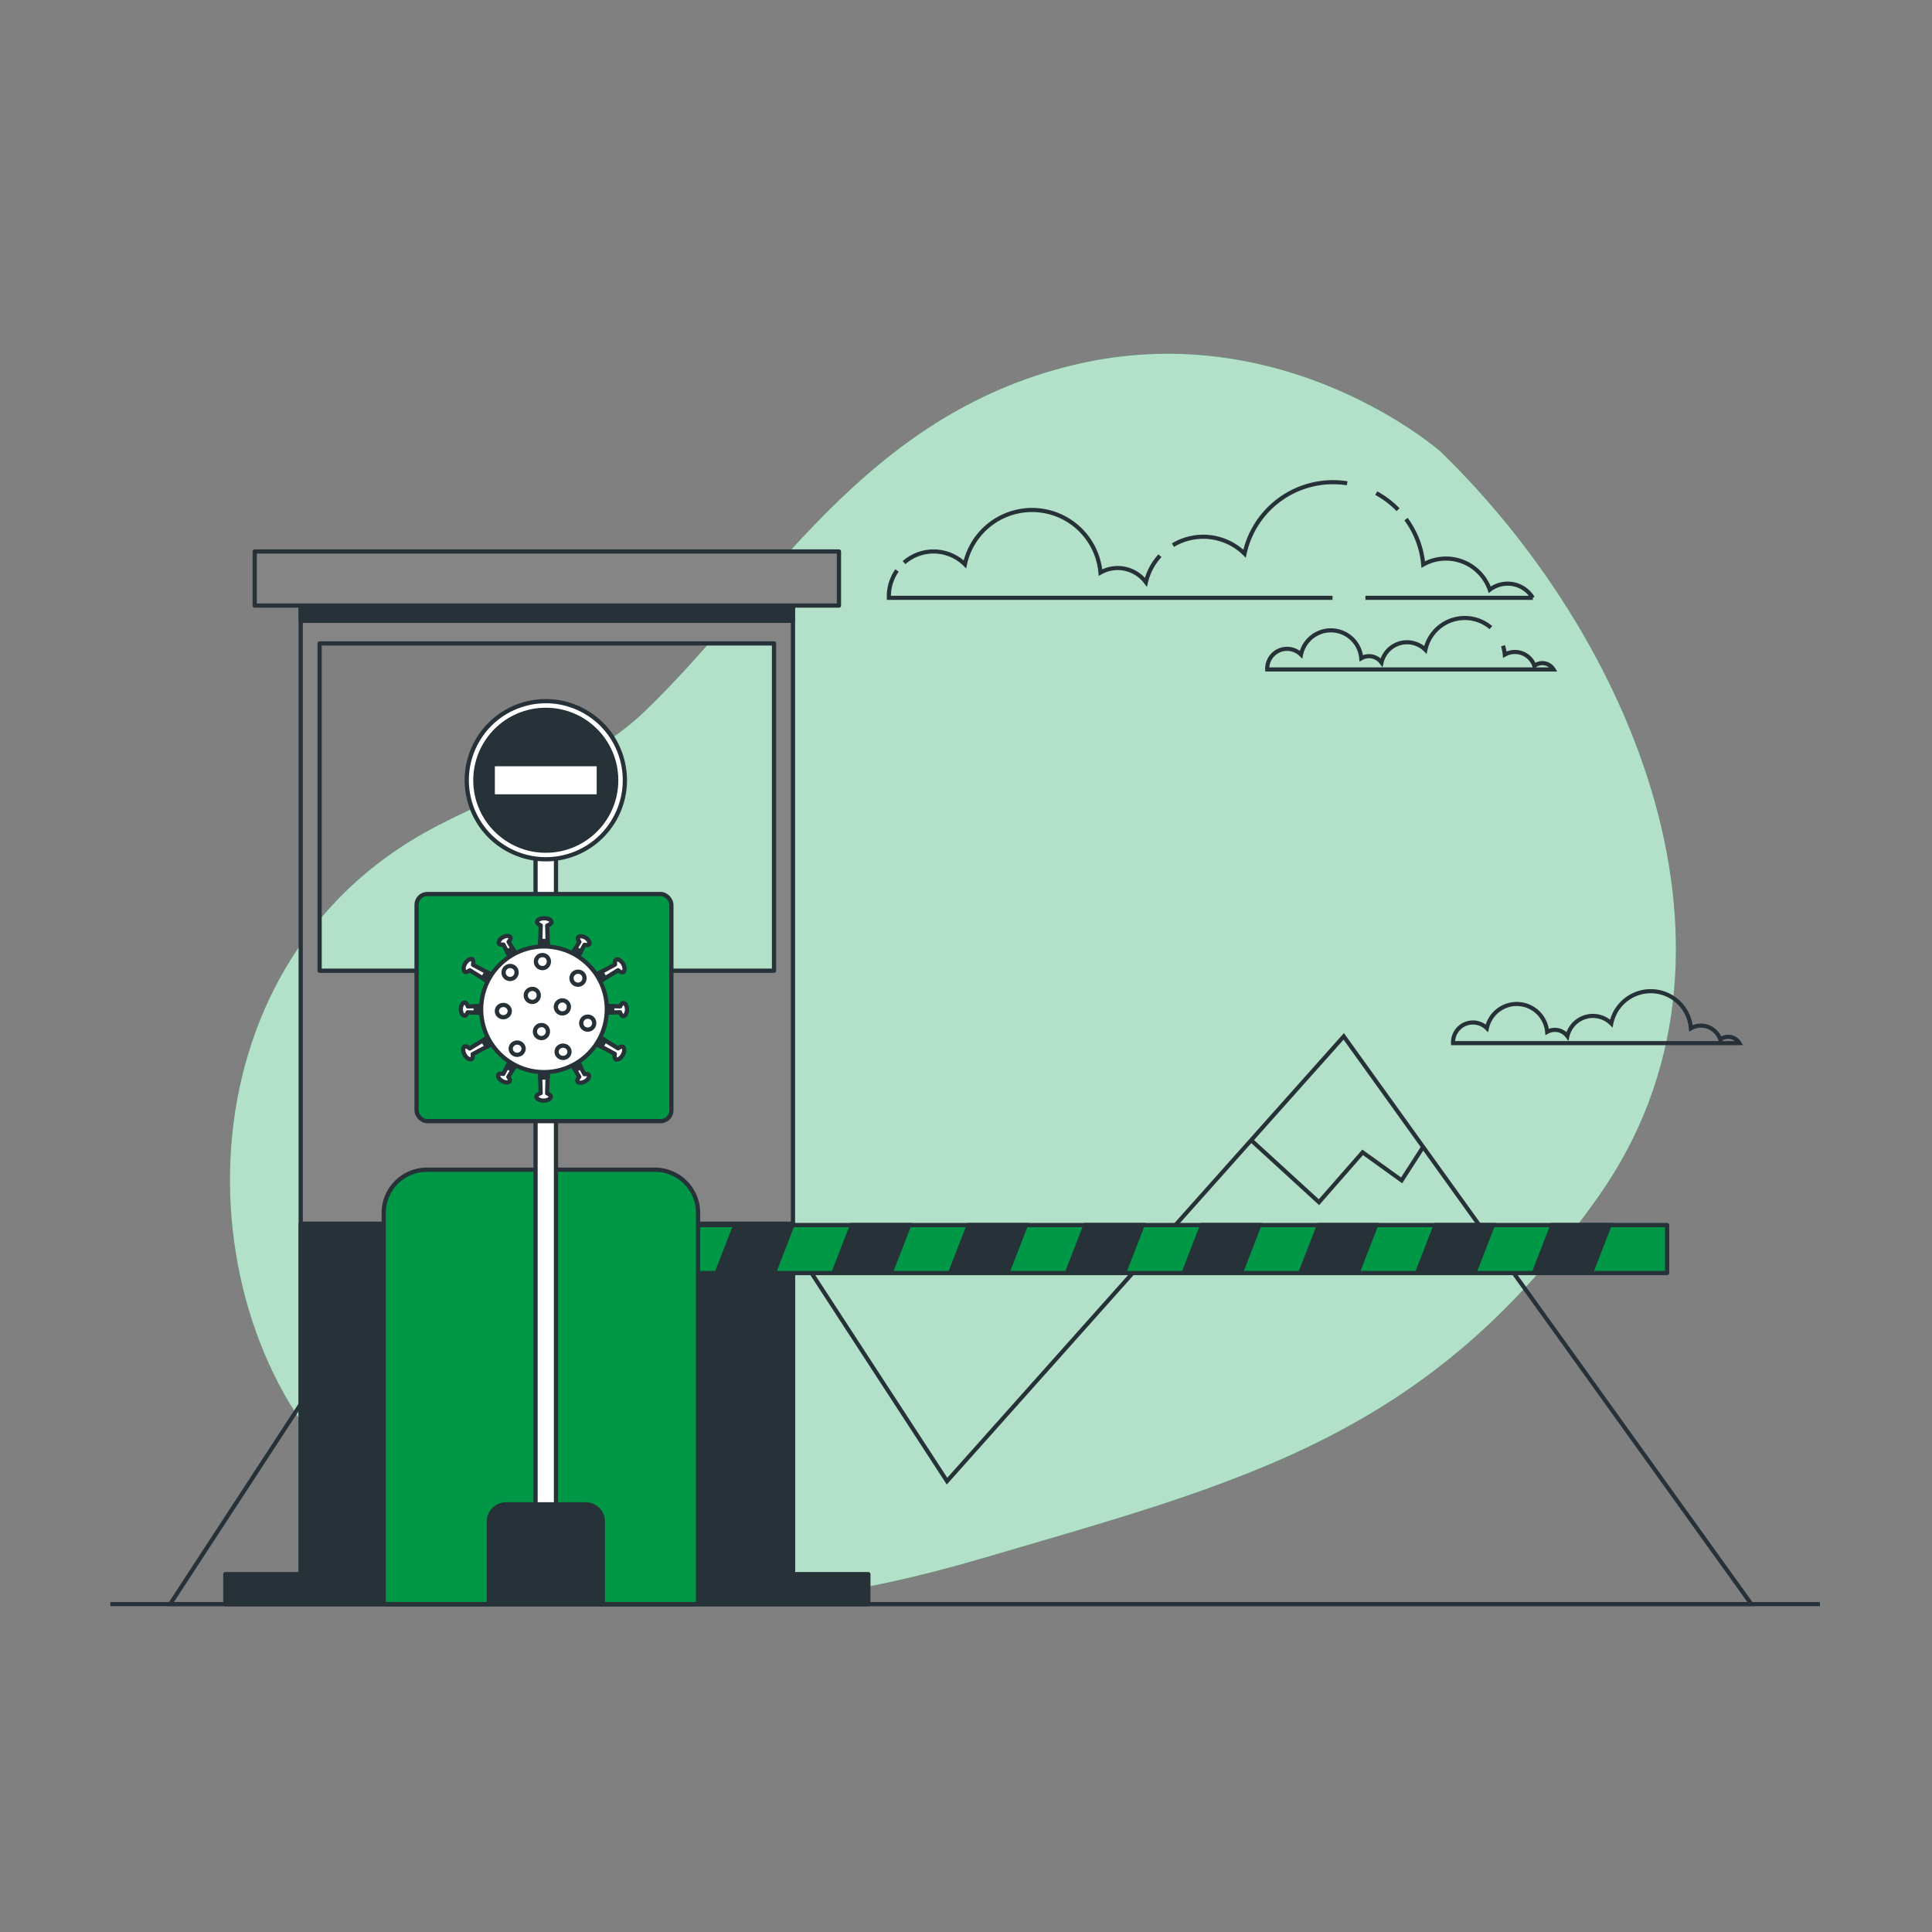 <svg xmlns="http://www.w3.org/2000/svg" viewBox="0 0 500 500"><rect x="0" y="0" width="500" height="500" fill="#808080" stroke="none"/><g id="freepik--background-simple--inject-217"><path d="M372.73,116.8s-40.28-35.42-94.85-22.36-78.87,58.77-111,89.63c-16.84,16.16-41,21.46-60.76,33.65C43,256.7,48.72,349.72,95,386.43c40,31.77,91.32,36.82,159,16.93s116.06-31.56,159.88-94S422.21,164.7,372.73,116.8Z" style="fill:#009846"></path><path d="M372.73,116.8s-40.28-35.42-94.85-22.36-78.87,58.77-111,89.63c-16.84,16.16-41,21.46-60.76,33.65C43,256.7,48.72,349.72,95,386.43c40,31.77,91.32,36.82,159,16.93s116.06-31.56,159.88-94S422.21,164.7,372.73,116.8Z" style="fill:#fff;opacity:0.7"></path></g><g id="freepik--Mountains--inject-217"><polygon points="453.25 415.14 347.76 268.21 245.09 383.32 182.91 287.86 157.09 315.62 133.35 341.14 99.04 330.91 44.03 415.14 453.25 415.14" style="fill:none;stroke:#263238;stroke-miterlimit:10;stroke-width:1.064px"></polygon><polyline points="323.85 295.13 341.35 311.13 352.65 298.22 362.74 305.48 368.25 296.92" style="fill:none;stroke:#263238;stroke-miterlimit:10;stroke-width:1.064px"></polyline><polyline points="162 310.47 175.73 321.37 185.41 315.71 192.68 323.38 198.33 311.68" style="fill:none;stroke:#263238;stroke-miterlimit:10;stroke-width:1.064px"></polyline></g><g id="freepik--Clouds--inject-217"><path d="M300.2,143.82a15.25,15.25,0,0,0-3.64,6.86,9.09,9.09,0,0,0-11.76-2.5,17.77,17.77,0,0,0-35.08-2.13,11.55,11.55,0,0,0-15.76-.44" style="fill:none;stroke:#263238;stroke-miterlimit:10;stroke-width:1.064px"></path><path d="M348.64,125.07a24.27,24.27,0,0,0-3.64-.28,23.44,23.44,0,0,0-22.91,18.5,15.23,15.23,0,0,0-18.54-2.2" style="fill:none;stroke:#263238;stroke-miterlimit:10;stroke-width:1.064px"></path><path d="M361.82,131.91a23.69,23.69,0,0,0-5.65-4.29" style="fill:none;stroke:#263238;stroke-miterlimit:10;stroke-width:1.064px"></path><path d="M353.37,154.72h43.31a7.6,7.6,0,0,0-11.13-2.1,12,12,0,0,0-17.22-6.52,23.24,23.24,0,0,0-4.45-11.75" style="fill:none;stroke:#263238;stroke-miterlimit:10;stroke-width:1.064px"></path><path d="M232.15,147.64a11.46,11.46,0,0,0-2.11,6.65c0,.14,0,.29,0,.43H344.85" style="fill:none;stroke:#263238;stroke-miterlimit:10;stroke-width:1.064px"></path><path d="M385.84,162.43a10.42,10.42,0,0,0-16.95,5.74,6.77,6.77,0,0,0-11.35,3.29,4,4,0,0,0-3.24-1.64,4,4,0,0,0-2,.53,7.9,7.9,0,0,0-15.6-.95,5.14,5.14,0,0,0-8.75,3.66,1.15,1.15,0,0,0,0,.19h74.1a3.4,3.4,0,0,0-2.9-1.63,3.34,3.34,0,0,0-2.05.7,5.33,5.33,0,0,0-7.66-2.9,10.23,10.23,0,0,0-.47-2.29" style="fill:none;stroke:#263238;stroke-miterlimit:10;stroke-width:1.064px"></path><path d="M447.28,268.32a3.41,3.41,0,0,0-2.06.7,5.34,5.34,0,0,0-5-3.59,5.41,5.41,0,0,0-2.62.69A10.42,10.42,0,0,0,417,264.87a6.78,6.78,0,0,0-11.36,3.29,4,4,0,0,0-3.24-1.63,4.07,4.07,0,0,0-2,.52,7.9,7.9,0,0,0-15.6-.95,5.14,5.14,0,0,0-8.75,3.66c0,.07,0,.13,0,.2h74.1A3.37,3.37,0,0,0,447.28,268.32Z" style="fill:none;stroke:#263238;stroke-miterlimit:10;stroke-width:1.064px"></path></g><g id="freepik--Stand--inject-217"><path d="M65.92,142.72v14h11.9v250.6h127.4V156.72h11.9v-14Zm134.4,108.5H82.72v-84.7h117.6Z" style="fill:#858585;stroke:#263238;stroke-linecap:round;stroke-linejoin:round;stroke-width:1.096px"></path><rect x="77.82" y="316.69" width="127.4" height="90.63" style="fill:#263238;stroke:#263238;stroke-linecap:round;stroke-linejoin:round;stroke-width:1.096px"></rect><polygon points="205.22 156.72 77.82 156.72 77.82 160.66 205.15 160.66 205.22 156.72" style="fill:#263238;stroke:#263238;stroke-linecap:round;stroke-linejoin:round;stroke-width:1.096px"></polygon><rect x="58.32" y="407.39" width="166.41" height="7.75" style="fill:#263238;stroke:#263238;stroke-linecap:round;stroke-linejoin:round;stroke-width:1.096px"></rect></g><g id="freepik--security-barrier--inject-217"><rect x="151.2" y="317.04" width="280.25" height="12.42" style="fill:#009846;stroke:#263238;stroke-linecap:round;stroke-linejoin:round;stroke-width:1.096px"></rect><polygon points="235.29 317.04 220.51 317.04 215.7 329.45 230.48 329.45 235.29 317.04" style="fill:#263238;stroke:#263238;stroke-miterlimit:10;stroke-width:1.096px"></polygon><polygon points="265.5 317.04 250.72 317.04 245.91 329.45 260.69 329.45 265.5 317.04" style="fill:#263238;stroke:#263238;stroke-miterlimit:10;stroke-width:1.096px"></polygon><polygon points="155.28 329.45 170.06 329.45 174.87 317.04 160.09 317.04 155.28 329.45" style="fill:#263238;stroke:#263238;stroke-miterlimit:10;stroke-width:1.096px"></polygon><polygon points="205.08 317.04 190.3 317.04 185.49 329.45 200.27 329.45 205.08 317.04" style="fill:#263238;stroke:#263238;stroke-miterlimit:10;stroke-width:1.096px"></polygon><polygon points="295.71 317.04 280.93 317.04 276.12 329.45 290.9 329.45 295.71 317.04" style="fill:#263238;stroke:#263238;stroke-miterlimit:10;stroke-width:1.096px"></polygon><polygon points="386.35 317.04 371.56 317.04 366.75 329.45 381.54 329.45 386.35 317.04" style="fill:#263238;stroke:#263238;stroke-miterlimit:10;stroke-width:1.096px"></polygon><polygon points="416.56 317.04 401.77 317.04 396.96 329.45 411.75 329.45 416.56 317.04" style="fill:#263238;stroke:#263238;stroke-miterlimit:10;stroke-width:1.096px"></polygon><polygon points="356.13 317.04 341.35 317.04 336.54 329.45 351.32 329.45 356.13 317.04" style="fill:#263238;stroke:#263238;stroke-miterlimit:10;stroke-width:1.096px"></polygon><polygon points="325.92 317.04 311.14 317.04 306.33 329.45 321.11 329.45 325.92 317.04" style="fill:#263238;stroke:#263238;stroke-miterlimit:10;stroke-width:1.096px"></polygon><path d="M110.49,302.72h59a11.17,11.17,0,0,1,11.17,11.17V415.14a0,0,0,0,1,0,0H99.31a0,0,0,0,1,0,0V313.89A11.17,11.17,0,0,1,110.49,302.72Z" style="fill:#009846;stroke:#263238;stroke-linecap:round;stroke-linejoin:round;stroke-width:1.096px"></path><rect x="138.6" y="219.08" width="5.29" height="185.03" style="fill:#fff;stroke:#263238;stroke-linecap:round;stroke-linejoin:round;stroke-width:1.096px"></rect><circle cx="141.25" cy="201.93" r="20.46" transform="translate(-42.23 37.42) rotate(-13.15)" style="fill:#fff;stroke:#263238;stroke-linecap:round;stroke-linejoin:round;stroke-width:1.096px"></circle><circle cx="141.25" cy="201.93" r="18.77" style="fill:#263238"></circle><rect x="128.07" y="198.31" width="26.35" height="7.25" style="fill:#fff"></rect><path d="M130.91,388.78h20.66a5,5,0,0,1,5,5v21.4a0,0,0,0,1,0,0h-30.6a0,0,0,0,1,0,0v-21.4A5,5,0,0,1,130.91,388.78Z" style="fill:#263238"></path><rect x="107.81" y="231.37" width="65.94" height="58.78" rx="2.78" style="fill:#009846;stroke:#263238;stroke-linecap:round;stroke-linejoin:round;stroke-width:1.096px"></rect><path d="M142.88,248.61a4.15,4.15,0,0,0,.59.49h-5.38a3.66,3.66,0,0,0,.59-.49,4,4,0,0,0,1.08-2.71l.18-6.42c-.36-.15-.95-.5-.95-.84,0-.58.83-1,1.87-1s1.86.46,1.86,1c0,.38-.67.74-1.1.89l.18,6.38A4,4,0,0,0,142.88,248.61Zm-8.25.08-3-4.94c.27-.31.64-.9.47-1.2-.27-.45-1.14-.44-1.95,0s-1.26,1.22-1,1.67c.15.27.78.27,1.13.23l2.77,5.14a3.64,3.64,0,0,1,.39,2.62,3.76,3.76,0,0,1-.25.65l2-1.15.24-.14,2-1.15a3.54,3.54,0,0,1-.69-.12A3.64,3.64,0,0,1,134.63,248.69Zm-6.58,4-5.62-3c.09-.45.12-1.21-.21-1.4-.5-.29-1.32.2-1.84,1.09s-.53,1.85,0,2.14c.3.17.89-.17,1.21-.41l5.47,3.38a4,4,0,0,1,1.8,2.28,3.54,3.54,0,0,1,.13.76l1.27-2.2.15-.26,1.27-2.2a3.69,3.69,0,0,1-.72.26A4,4,0,0,1,128.05,252.67Zm-1.17,7.6-5.8.17c-.14-.39-.46-1-.81-1-.52,0-1,.76-1,1.7s.43,1.7,1,1.7c.31,0,.63-.55.77-.87l5.84.17a3.6,3.6,0,0,1,2.46,1,3.35,3.35,0,0,1,.44.53v-4.89a3.44,3.44,0,0,1-.44.54A3.7,3.7,0,0,1,126.88,260.27ZM127,268l-5.43,3.35c-.35-.3-1-.71-1.32-.52-.5.29-.49,1.25,0,2.14s1.33,1.38,1.83,1.1c.3-.18.3-.86.25-1.25l5.66-3a4,4,0,0,1,2.88-.42,3.47,3.47,0,0,1,.72.26l-1.27-2.2-.15-.25-1.27-2.2a3.45,3.45,0,0,1-.13.75A4.05,4.05,0,0,1,127,268Zm6,4.81-2.75,5.11c-.4-.08-1.1-.11-1.27.19-.26.46.18,1.21,1,1.67s1.69.48,1.95,0c.15-.27-.16-.81-.37-1.09l3.06-5a3.72,3.72,0,0,1,2.08-1.64,3.54,3.54,0,0,1,.69-.12l-2-1.15-.24-.14-2-1.15a3.76,3.76,0,0,1,.25.65A3.64,3.64,0,0,1,133,272.77Zm6.74,3.72.18,6.38c-.42.14-1.1.5-1.1.88,0,.58.84,1.05,1.87,1.05s1.86-.47,1.86-1.05c0-.34-.59-.68-.95-.84l.18-6.42a4,4,0,0,1,1.08-2.71,4.15,4.15,0,0,1,.59-.49h-5.38a3.66,3.66,0,0,1,.59.49A4,4,0,0,1,139.76,276.49Zm7.17-2.79,3,4.94c-.27.31-.64.9-.46,1.2.26.45,1.13.44,1.94,0s1.26-1.22,1-1.67c-.16-.27-.78-.27-1.14-.22l-2.77-5.15a3.64,3.64,0,0,1-.38-2.62,3,3,0,0,1,.24-.65l-2,1.15-.24.14-2,1.15a3.54,3.54,0,0,1,.69.12A3.69,3.69,0,0,1,146.93,273.7Zm6.58-4,5.62,3c-.09.44-.11,1.21.21,1.39.5.29,1.33-.2,1.84-1.09s.53-1.85,0-2.14c-.3-.17-.89.17-1.2.41L154.53,268a4.05,4.05,0,0,1-1.8-2.29,4.18,4.18,0,0,1-.13-.75l-1.27,2.2-.15.25-1.27,2.2a3.82,3.82,0,0,1,3.6.16Zm1.17-7.6,5.8-.17c.14.39.46,1,.81,1,.52,0,1-.76,1-1.7s-.43-1.69-1-1.69c-.31,0-.63.54-.76.87l-5.85-.17a3.7,3.7,0,0,1-2.46-1,4.11,4.11,0,0,1-.44-.54v4.89a4,4,0,0,1,.44-.53A3.6,3.6,0,0,1,154.68,262.13Zm-.15-7.69,5.44-3.35c.34.29,1,.7,1.31.51.5-.29.49-1.25,0-2.14s-1.34-1.38-1.84-1.09c-.3.17-.3.85-.25,1.24l-5.66,3.06a4,4,0,0,1-2.88.41,3.94,3.94,0,0,1-.72-.26l1.27,2.2.15.26,1.27,2.2a4.3,4.3,0,0,1,.13-.76A4,4,0,0,1,154.53,254.44Zm-6-4.82,2.75-5.11c.41.08,1.1.11,1.27-.19s-.18-1.2-1-1.67-1.68-.48-1.95,0c-.15.27.16.81.37,1.1l-3.06,5a3.61,3.61,0,0,1-2.08,1.64,3.54,3.54,0,0,1-.69.12l2,1.15.24.14,2,1.15a3,3,0,0,1-.24-.65A3.64,3.64,0,0,1,148.54,249.62Z" style="fill:#fff;stroke:#263238;stroke-linecap:round;stroke-linejoin:round;stroke-width:1.096px"></path><path d="M128.83,256.72a3.54,3.54,0,0,1,.13.76l1.27-2.2.15-.26,1.27-2.2a3.69,3.69,0,0,1-.72.26,4,4,0,0,1-2.88-.41l-2.1-1.13c-.34.53-.66,1.08-1,1.65l2,1.25A4,4,0,0,1,128.83,256.72Z" style="fill:#263238;stroke:#263238;stroke-linecap:round;stroke-linejoin:round;stroke-width:1.096px"></path><path d="M136.71,272.06a3.54,3.54,0,0,1,.69-.12l-2-1.15-.24-.14-2-1.15a3.76,3.76,0,0,1,.25.65,3.64,3.64,0,0,1-.39,2.62l-1.79,3.33c.46.29.93.56,1.42.82l2-3.22A3.72,3.72,0,0,1,136.71,272.06Z" style="fill:#263238;stroke:#263238;stroke-linecap:round;stroke-linejoin:round;stroke-width:1.096px"></path><path d="M130.93,269.31a3.47,3.47,0,0,1,.72.26l-1.27-2.2-.15-.25-1.27-2.2a3.45,3.45,0,0,1-.13.75A4.05,4.05,0,0,1,127,268l-2,1.25c.29.57.61,1.12,1,1.65l2.1-1.13A4,4,0,0,1,130.93,269.31Z" style="fill:#263238;stroke:#263238;stroke-linecap:round;stroke-linejoin:round;stroke-width:1.096px"></path><path d="M148.54,272.77a3.64,3.64,0,0,1-.38-2.62,3,3,0,0,1,.24-.65l-2,1.15-.24.14-2,1.15a3.54,3.54,0,0,1,.69.12,3.69,3.69,0,0,1,2.08,1.64l2,3.22c.49-.26,1-.53,1.42-.82Z" style="fill:#263238;stroke:#263238;stroke-linecap:round;stroke-linejoin:round;stroke-width:1.096px"></path><path d="M142.88,273.78a4.15,4.15,0,0,1,.59-.49h-5.38a3.66,3.66,0,0,1,.59.49,4,4,0,0,1,1.08,2.71l.07,2.38c.31,0,.63,0,.95,0s.64,0,.95,0l.07-2.38A4,4,0,0,1,142.88,273.78Z" style="fill:#263238;stroke:#263238;stroke-linecap:round;stroke-linejoin:round;stroke-width:1.096px"></path><path d="M152.73,265.67a4.18,4.18,0,0,1-.13-.75l-1.27,2.2-.15.25-1.27,2.2a3.82,3.82,0,0,1,3.6.16l2.1,1.13a16.81,16.81,0,0,0,.95-1.65l-2-1.25A4.05,4.05,0,0,1,152.73,265.67Z" style="fill:#263238;stroke:#263238;stroke-linecap:round;stroke-linejoin:round;stroke-width:1.096px"></path><path d="M152.22,259.29a4.11,4.11,0,0,1-.44-.54v4.89a4,4,0,0,1,.44-.53,3.6,3.6,0,0,1,2.46-1l3.78-.11c0-.28,0-.55,0-.82s0-.55,0-.82l-3.78-.11A3.7,3.7,0,0,1,152.22,259.29Z" style="fill:#263238;stroke:#263238;stroke-linecap:round;stroke-linejoin:round;stroke-width:1.096px"></path><path d="M129.34,263.11a3.35,3.35,0,0,1,.44.53v-4.89a3.44,3.44,0,0,1-.44.54,3.7,3.7,0,0,1-2.46,1l-3.78.11c0,.27,0,.54,0,.82s0,.54,0,.82l3.78.11A3.6,3.6,0,0,1,129.34,263.11Z" style="fill:#263238;stroke:#263238;stroke-linecap:round;stroke-linejoin:round;stroke-width:1.096px"></path><path d="M150.63,253.08a3.94,3.94,0,0,1-.72-.26l1.27,2.2.15.26,1.27,2.2a4.3,4.3,0,0,1,.13-.76,4,4,0,0,1,1.8-2.28l2-1.26c-.29-.56-.61-1.11-.95-1.65l-2.1,1.14A4,4,0,0,1,150.63,253.08Z" style="fill:#263238;stroke:#263238;stroke-linecap:round;stroke-linejoin:round;stroke-width:1.096px"></path><path d="M144.85,250.33a3.54,3.54,0,0,1-.69.12l2,1.15.24.14,2,1.15a3,3,0,0,1-.24-.65,3.64,3.64,0,0,1,.38-2.62l1.79-3.32a15.38,15.38,0,0,0-1.42-.82l-2,3.21A3.61,3.61,0,0,1,144.85,250.33Z" style="fill:#263238;stroke:#263238;stroke-linecap:round;stroke-linejoin:round;stroke-width:1.096px"></path><path d="M138.68,248.61a3.66,3.66,0,0,1-.59.49h5.38a4.15,4.15,0,0,1-.59-.49,4,4,0,0,1-1.08-2.7l-.07-2.39-.95,0-.95,0-.07,2.38A4,4,0,0,1,138.68,248.61Z" style="fill:#263238;stroke:#263238;stroke-linecap:round;stroke-linejoin:round;stroke-width:1.096px"></path><path d="M133,249.62a3.64,3.64,0,0,1,.39,2.62,3.76,3.76,0,0,1-.25.65l2-1.15.24-.14,2-1.15a3.54,3.54,0,0,1-.69-.12,3.64,3.64,0,0,1-2.08-1.64l-2-3.21a15.38,15.38,0,0,0-1.42.82Z" style="fill:#263238;stroke:#263238;stroke-linecap:round;stroke-linejoin:round;stroke-width:1.096px"></path><circle cx="140.78" cy="261.2" r="16.26" transform="translate(-143.46 176.05) rotate(-45)" style="fill:#fff;stroke:#263238;stroke-linecap:round;stroke-linejoin:round;stroke-width:1.096px"></circle><path d="M142.05,248.78a1.68,1.68,0,1,1-1.68-1.6A1.63,1.63,0,0,1,142.05,248.78Z" style="fill:#fff;stroke:#263238;stroke-linecap:round;stroke-linejoin:round;stroke-width:1.096px"></path><ellipse cx="130.26" cy="261.67" rx="1.67" ry="1.59" style="fill:#fff;stroke:#263238;stroke-linecap:round;stroke-linejoin:round;stroke-width:1.096px"></ellipse><path d="M139.43,257.53a1.68,1.68,0,1,1-1.68-1.6A1.63,1.63,0,0,1,139.43,257.53Z" style="fill:#fff;stroke:#263238;stroke-linecap:round;stroke-linejoin:round;stroke-width:1.096px"></path><ellipse cx="133.84" cy="271.4" rx="1.67" ry="1.59" style="fill:#fff;stroke:#263238;stroke-linecap:round;stroke-linejoin:round;stroke-width:1.096px"></ellipse><path d="M153.78,264.7a1.68,1.68,0,1,1-1.68-1.59A1.64,1.64,0,0,1,153.78,264.7Z" style="fill:#fff;stroke:#263238;stroke-linecap:round;stroke-linejoin:round;stroke-width:1.096px"></path><path d="M141.8,266.88a1.68,1.68,0,1,1-1.68-1.59A1.64,1.64,0,0,1,141.8,266.88Z" style="fill:#fff;stroke:#263238;stroke-linecap:round;stroke-linejoin:round;stroke-width:1.096px"></path><path d="M147.22,260.5a1.68,1.68,0,1,1-1.68-1.59A1.64,1.64,0,0,1,147.22,260.5Z" style="fill:#fff;stroke:#263238;stroke-linecap:round;stroke-linejoin:round;stroke-width:1.096px"></path><path d="M151.26,253.08a1.68,1.68,0,1,1-1.67-1.6A1.63,1.63,0,0,1,151.26,253.08Z" style="fill:#fff;stroke:#263238;stroke-linecap:round;stroke-linejoin:round;stroke-width:1.096px"></path><ellipse cx="145.72" cy="272.2" rx="1.67" ry="1.59" style="fill:#fff;stroke:#263238;stroke-linecap:round;stroke-linejoin:round;stroke-width:1.096px"></ellipse><path d="M133.69,251.63A1.68,1.68,0,1,1,132,250,1.63,1.63,0,0,1,133.69,251.63Z" style="fill:#fff;stroke:#263238;stroke-linecap:round;stroke-linejoin:round;stroke-width:1.096px"></path></g><g id="freepik--Floor--inject-217"><line x1="28.54" y1="415.14" x2="471" y2="415.14" style="fill:none;stroke:#263238;stroke-miterlimit:10;stroke-width:1.064px"></line></g></svg>